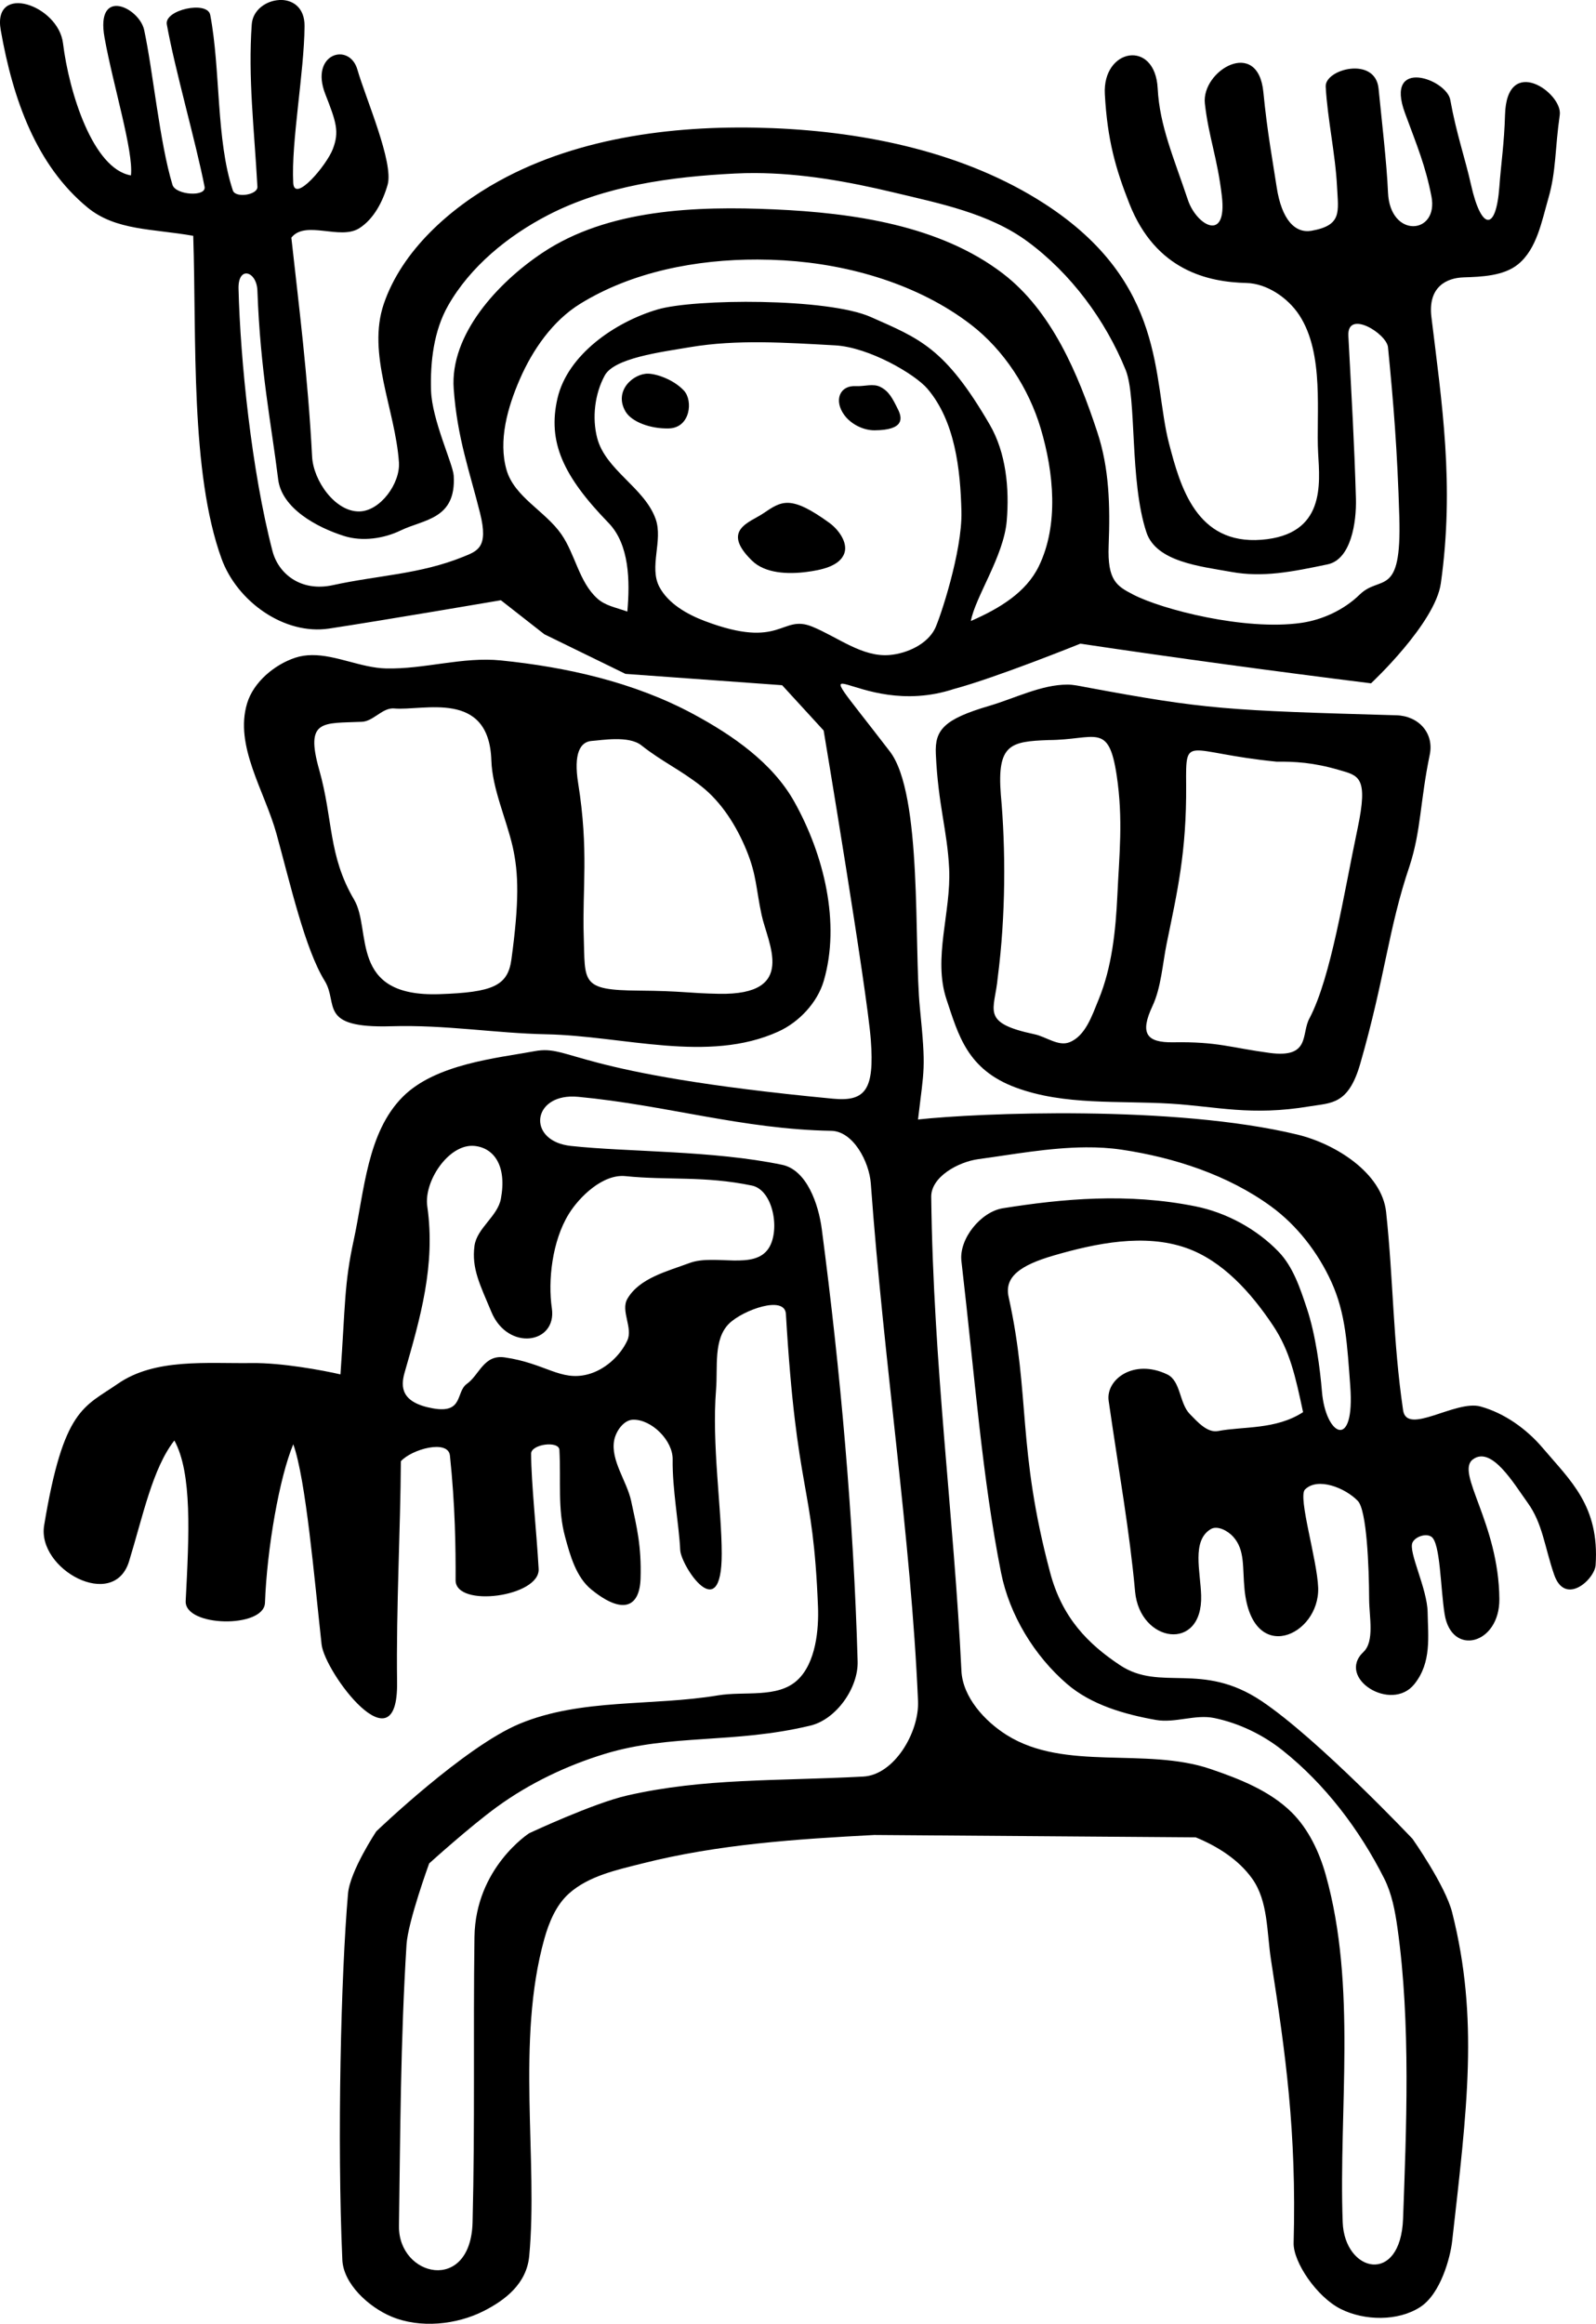 <svg xmlns="http://www.w3.org/2000/svg" viewBox="0 0 422.79 615.36"><path d="M73.94.012c-3.444.191-6.98 2.618-7.25 6.438-1.004 14.197.647 27.454 1.5 43 .12 2.188-5.803 3.078-6.5 1-4.49-13.396-3.228-31.994-6-46.5-.736-3.854-12.19-1.362-11.5 2.5 2.132 11.936 7.707 31.222 10 43 .542 2.785-7.675 2.215-8.5-.5-3.406-11.207-5.155-30.12-7.5-41-1.288-5.975-12.927-11.538-10.5 2 2.266 12.64 7.714 30.073 7 36.5-10.088-1.713-16.405-22.02-18-35C15.441 1.286-2.008-4.591.19 7.95c3.256 18.575 9.534 35.914 23 47 7.46 6.14 17.288 5.599 28 7.5.893 27.412-.814 62.595 7.5 85.5 4.106 11.31 16.602 20.303 28.5 18.5 14.102-2.138 45.5-7.5 45.5-7.5l11.5 9 21.5 10.5 41.5 3 11 12s11.537 68.975 12.5 82c.963 13.025-1.37 16.32-10 15.5-69.703-6.62-69.368-14.376-79.031-12.594-9.974 1.84-26.263 3.36-34.969 12.094-9.451 9.48-10.158 24.918-13 38-2.525 11.62-2.2 17.09-3.5 35.5-4.676-1.08-15.604-3.106-23.5-3-11.973.16-25.666-1.332-35.5 5.5-8.946 6.214-14.361 6.423-19.5 37.5-1.92 11.61 18.446 22.73 22.5 9.5 3.703-12.085 6.218-24.578 12-32 4.755 8.713 3.897 24.996 3 42.5-.355 6.927 20.746 7.311 21 .5.538-14.4 3.815-33.197 7.5-42 3.34 9.277 5.577 35.518 7.5 53 .815 7.408 20.312 33.447 20 10-.262-19.627.9-40.552 1-58.5 2.93-3.232 12.543-5.839 13-1.5 1.385 13.138 1.542 24.449 1.5 33-.036 7.4 22.415 4.39 22-3-.555-9.891-1.957-22.62-2-30.5-.014-2.523 7.367-3.52 7.5-1 .442 8.37-.508 15.584 1.5 23 1.363 5.036 2.944 10.719 7 14 8.523 6.895 12.784 4.438 13-3 .248-8.513-.98-13.488-2.5-20.5-1.141-5.263-5.457-10.701-4.5-16 .44-2.439 2.523-5.442 5-5.5 4.948-.118 10.578 5.55 10.5 10.5-.122 7.782 1.702 17.447 2 24 .19 4.165 10.997 20.67 11 1 .002-11.81-2.68-29.04-1.5-43.5.484-5.93-.774-13.362 3.5-17.5 3.642-3.526 14.7-7.56 15-2.5 2.887 48.726 7.173 43.939 8.5 77.5.234 5.913-.522 14.936-5.5 19.5-5.252 4.815-13.971 2.829-21 4-17.437 2.904-36.168.735-52.5 7.5-14.628 6.059-38 28.5-38 28.5s-6.975 10.48-7.5 16.5c-1.86 21.328-2.923 65.288-1.5 97 .282 6.293 6.9 12.436 13 15 7.543 3.169 17.206 2.207 24.5-1.5 5.593-2.844 11.304-7.171 12-14.5 2.392-25.18-3.531-57 4-84 1.222-4.382 3.116-8.96 6.5-12 5.227-4.695 12.689-6.277 19.5-8 19.993-5.061 40.726-6.448 61.406-7.532l85.156.625c5.848 2.4 11.364 5.927 14.938 10.906 4.29 5.978 3.87 14.23 5 21.5 3.851 24.782 6.797 45.474 6 75-.135 5.001 6.087 14.296 12.5 17.5 6.264 3.13 15.11 3.286 21-.5 5.455-3.506 8.012-13.165 8.5-17.5 3.959-35.14 7.09-58.88 0-87-1.805-7.158-10.5-19.5-10.5-19.5s-25.001-26.459-40-36.5c-15.854-10.613-26.757-2.368-37.5-9.5-8.526-5.66-15.324-12.578-18.5-24.5-8.81-33.068-5.198-46.798-11-73-1.173-5.298 3.001-8.389 12-11 11.223-3.256 23.966-5.847 35-2 9.697 3.381 17.297 11.96 23 20.5 4.508 6.75 5.953 13.411 8 23-7.242 4.71-15.916 3.731-22.5 5-2.863.552-5.46-2.416-7.5-4.5-2.82-2.88-2.363-8.762-6-10.5-8.892-4.25-16.309 1.39-15.5 7 2.798 19.408 5.536 34.386 7 50.5 1.238 13.631 17.975 16.157 17.5 1-.202-6.435-2.513-14.402 2.5-17.5 1.793-1.108 4.594.43 6 2 3.183 3.556 2.4 8.062 3 14 2.05 20.311 19.903 12.188 19.5-.5-.233-7.33-5.418-24.06-3.5-26 3.355-3.394 10.691-.44 14 3 2.365 2.459 2.965 17.276 3 26 .02 4.694 1.483 11.183-1.5 14-7.3 6.895 7.383 16.172 13.5 8.5 4.587-5.753 3.6-12.56 3.5-19-.097-6.308-5.207-16.067-4-18.5.773-1.559 3.569-2.49 5-1.5 2.391 1.654 2.389 13.62 3.5 20.5 1.831 11.334 14.59 8.013 14.5-4-.15-20.155-11.743-33.508-7-37 4.967-3.658 10.882 6.503 14.5 11.5 3.958 5.467 4.468 11.631 7 19 2.915 8.484 10.748 1.252 11-2.5 1.05-15.652-6.665-22.354-14-31-4.276-5.04-10.129-9.239-16.5-11-6.594-1.822-19.506 7.77-20.5 1-2.725-18.559-2.553-34.336-4.5-52.5-1.108-10.336-13.396-18.058-23.5-20.5-32.653-7.89-84.61-5.74-100.5-4 1.61-13.759 2.146-12.977.5-29.5s.778-56.694-8-68c-25.87-33.692-9.485-7.787 17-16.5 11.161-2.983 33.5-12 33.5-12 25.624 3.817 51.291 7.29 77 10.5 0 0 17.003-15.832 18.5-26.5 3.657-26.053.258-47.764-2.5-70.5-.967-7.976 4-10.35 8.5-10.5 4.703-.156 10.663-.337 14.5-3.5 4.949-4.08 6.214-11.34 8-17.5 2.06-7.108 1.706-12.995 3-22 .836-5.821-14.062-16.313-14.5 0-.197 7.34-1.032 12.664-1.5 19-.896 12.138-4.837 11.416-7.5-.5-1.575-7.05-3.883-13.518-5.5-22.5-.998-5.545-17.496-11.389-12 3.5 3.262 8.837 5.392 13.853 7 22 2.016 10.211-10.981 11.313-11.5-1-.319-7.558-1.623-18.69-2.5-27.5-.861-8.655-14.252-5.163-14-.5.46 8.524 2.568 17.814 3 26.5.33 6.646 1.39 10.215-6.75 11.656-4.29.744-7.92-2.776-9.26-11.67-.983-6.503-2.483-14.495-3.5-25-1.421-14.68-16.484-5.74-15.5 3 .995 8.84 3.31 14.288 4.5 24.5 1.454 12.484-6.742 7.744-9 1-3.75-11.197-7.497-19.662-8-29.5-.672-13.145-14.667-10.646-14 1.5.667 12.158 2.865 19.784 6.5 29 7.026 17.816 20.996 20.76 31 21 5.458.132 11.005 3.936 14 8.5 6.737 10.268 4.43 26.344 5 36.5.463 8.24 1.961 21.676-15 23-17.257 1.347-21.524-14.094-24.5-25.5-4.405-16.882-.47-42.478-33-63.5-20.92-13.52-47.111-19.002-72-20-24.593-.986-50.947 2.115-72.5 14-13.01 7.174-25.695 18.442-30.5 32.5-4.549 13.307 3.051 28.033 4 42 .377 5.558-4.93 12.911-10.5 13-6.38.103-12.167-8.127-12.5-14.5-1.116-21.364-3.546-40.268-5.5-58 3.757-4.751 12.885.746 18-2.5 3.864-2.452 6.24-7.1 7.5-11.5 1.682-5.875-5.851-22.997-8-30.5-2.116-7.388-12.726-4.267-8.5 6.5 2.925 7.453 3.73 9.938 2 14.5-1.635 4.31-10.21 14.495-10.5 9-.571-10.83 2.892-29.177 3-41.5.045-5.084-3.306-7.129-6.75-6.937zm126.03 45.813c12.34.036 24.721 2.255 36.719 5.125 12.256 2.931 25.351 5.53 35.5 13 11.49 8.457 20.627 20.783 26 34 2.994 7.365.979 29.33 5.5 43 2.599 7.858 14.356 9.025 22.5 10.5 8.39 1.52 16.071-.032 25.5-2 6.212-1.297 7.686-11.156 7.5-17.5-.442-15.119-1.107-26.029-2-43-.375-7.12 10.143-.623 10.5 3 1.447 14.694 2.481 27.224 3 45 .632 21.651-5.01 15.133-10.5 20.5-4.104 4.012-9.818 6.689-15.5 7.5-14.891 2.127-36.908-3.552-44.5-7.5-4.298-2.235-6.867-3.657-6.5-13 .418-10.65.145-20.455-3-30-5.099-15.474-12.068-32.089-25-42-16.63-12.742-39.57-16.067-60.5-17-20.835-.929-44.155-.08-61.5 11.5-11.918 7.957-24.524 21.706-23.5 36 .935 13.054 4.248 21.939 7 33 2.25 9.047-.684 9.956-4.5 11.5-11.456 4.635-22.52 4.877-34.5 7.5-8.557 1.874-14.457-3.079-16-9-5.566-21.364-8.532-50.67-9-69.5-.153-6.168 4.811-4.664 5 .5.783 21.42 3.67 35.173 5.5 50 .941 7.625 10.17 12.697 17.5 15 4.794 1.506 10.478.692 15-1.5 6.046-2.93 14.711-2.892 14-14.5-.187-3.058-5.755-14.742-6-22.5-.242-7.645.725-15.848 4.5-22.5 5.881-10.365 15.914-18.525 26.5-24 15.013-7.765 32.619-10.154 49.5-11 1.76-.088 3.518-.13 5.281-.125zm.781 22.906c2.335.007 4.641.08 6.938.219 17.414 1.054 35.66 6.376 49.5 17 8.763 6.727 15.349 16.91 18.5 27.5 3.47 11.662 4.827 25.56-.5 36.5-3.374 6.927-10.367 11.164-18 14.5 1.142-6.335 8.705-17.15 9.5-26.5.73-8.6-.163-18.037-4.5-25.5-11.851-20.392-18.556-22.758-31.5-28.5-11.463-5.085-46.766-4.874-56.5-2-11.323 3.343-23.826 12-26.5 23.5-2.692 11.576 1.5 20.642 13.5 33 5.58 5.745 5.707 15.439 5 23.5-3.256-1.16-5.845-1.544-8-3.5-4.808-4.362-5.793-11.671-9.5-17-4.254-6.114-12.437-9.844-14.5-17-2.24-7.768.279-16.585 3.5-24 3.401-7.831 8.734-15.516 16-20 13.704-8.458 30.72-11.768 47.062-11.72zm1.031 21.906c6.413.053 12.884.456 19.406.813 9.009.491 21.181 7.605 24.5 11.5 7.292 8.554 8.73 21.261 9 32.5.255 10.59-5.738 28.455-7 31-2.056 4.148-7.387 6.59-12 7-7.247.644-13.766-4.744-20.5-7.5-8.32-3.406-8.057 6.244-28.5-1.5-4.675-1.772-9.64-4.592-12-9-2.835-5.299 1.005-12.335-1-18-2.946-8.33-13.297-12.944-15.5-21.5-1.38-5.366-.635-11.628 2-16.5 2.501-4.624 14.705-6.184 22.5-7.5 6.328-1.07 12.681-1.366 19.094-1.313zm-50.78 199.75c.685-.03 1.416-.01 2.187.063 23.206 2.18 43.562 8.6 67 9 5.832.099 10.078 8.181 10.5 14 3.464 47.799 10.65 93.783 12.5 137 .352 8.226-6.277 19.563-14.5 20-23.223 1.233-42.12.367-62.5 5-9.055 2.058-26 10-26 10s-14.249 9.14-14.5 27.5c-.354 25.914.153 49.318-.5 75.5-.474 19.007-19.697 14.505-19.5 1 .347-23.86.403-48.999 2-74.5.382-6.103 6-21.5 6-21.5s10.845-9.81 18-15c8.567-6.216 18.378-10.907 28.5-14 17.537-5.362 34.241-2.623 54.5-7.5 6.838-1.647 12.7-9.97 12.5-17-1.077-37.853-4.524-76.624-9.5-114.5-.868-6.604-3.98-15.64-10.5-17-18.445-3.848-40.783-3.34-56-5-11.075-1.208-10.47-12.599-.188-13.063zm-25.939 13.031c.21 0 .415.01.625.031 5.192.52 8.623 5.284 7 14-.873 4.695-6.383 7.765-7 12.5-.777 5.973 1.452 10.215 4.5 17.5 4.362 10.423 17.38 8.436 16-1-1.065-7.29.05-17.796 4.5-25 2.796-4.525 9.022-10.61 15-10 11.331 1.157 20.86-.123 33.5 2.5 5.582 1.159 7.52 11.664 4.5 16.5-3.774 6.045-14.319 1.521-21 4-5.95 2.208-13.323 4.006-16.5 9.5-1.835 3.175 1.533 7.669 0 11-1.926 4.188-6.037 7.844-10.5 9-7.246 1.877-11.18-2.933-22-4.5-5.55-.803-6.684 4.642-10 7-3.015 2.145-.827 7.957-9 6.5-8.428-1.502-8.614-5.622-7.5-9.5 4.104-14.28 8.245-28.362 6-44-.931-6.49 5.36-16.053 11.875-16.03zm162.56.406c3.227-.022 6.424.155 9.563.625 13.929 2.086 28.115 6.708 39.5 15 6.901 5.027 12.462 12.23 16 20 3.861 8.48 4.19 16.82 5 27.5 1.316 17.36-6.526 13.338-7.5 1.5-.487-5.923-1.643-14.929-4-22-1.768-5.303-3.618-10.977-7.5-15-5.8-6.011-13.811-10.353-22-12-17.994-3.62-35.246-2.006-51 .5-5.861.933-11.682 8.105-11 14 3.614 31.22 5.49 57.283 10.5 82.5 2.228 11.214 8.828 22.05 17.5 29.5 6.409 5.506 15.181 8.021 23.5 9.5 5.09.905 10.438-1.55 15.5-.5 6.497 1.348 12.801 4.378 18 8.5 11.34 8.992 20.484 21.078 27 34 2.02 4.007 2.868 8.557 3.5 13 3.614 25.416 2.313 54.07 1.5 77-.632 17.842-15.51 14.344-16 1-1.087-29.625 3.811-62.443-4.5-92-1.696-6.03-4.552-12.088-9-16.5-5.77-5.723-13.806-8.88-21.5-11.5-17.275-5.881-38.545.703-54-9-5.874-3.688-11.667-10.072-12-17-1.946-40.53-7.447-80.66-8-125.5-.066-5.335 7.212-9.288 12.5-10 8.875-1.194 18.758-3.06 28.438-3.125z"/><path d="M181.19 103.45c-2.694-2.908-7.207-4.455-9.5-4.5-3.887-.077-9.173 4.52-6 10 1.608 2.778 6.659 4.64 11.5 4.5 5.708-.164 6.44-7.366 4-10zM237.9 108.45c-1.53-3.1-2.44-4.851-4.707-6-1.898-.962-4.255-.085-6.379-.207-4.445-.256-5.983 3.851-3.121 7.707 1.777 2.394 5.019 4.023 8 4 7.862-.062 7.355-3.175 6.207-5.5zM219.69 138.45c-10.28-7.445-12.626-5.811-17.5-2.5-3.545 2.408-11.296 4.382-3 12.5 3.528 3.452 9.606 3.639 14.5 3 3.695-.482 8.822-1.464 10-5 .943-2.828-1.585-6.251-4-8zM82.6 173.48c-1.476.017-2.939.212-4.375.688-5.54 1.835-11.045 6.45-12.75 12.03-3.46 11.32 4.64 23.245 7.781 34.657 3.62 13.15 7.55 30.475 12.75 38.875 3.75 6.058-1.957 12.607 17.656 12.03 14.494-.425 27.345 1.85 41.031 2.126 20.503.412 42.827 7.759 61.5-.72 5.472-2.484 10.35-7.668 12.031-13.437 4.478-15.364.02-33.402-7.781-47.375-5.783-10.358-16.425-17.698-26.875-23.312-15.516-8.336-33.382-12.387-50.906-14.156-10.108-1.021-20.249 2.366-30.406 2.125-6.554-.156-13.259-3.606-19.656-3.531zm21.219 14.125c.186-.012.372-.017.562 0 7.816.692 25.17-5.093 25.781 13.75.245 7.542 3.99 15.546 5.657 22.906 1.583 6.991 1.736 14.566-.344 29.812-.955 6.998-4.936 8.713-19.094 9.188-24.15.809-17.817-16.956-22.562-25-6.93-11.748-5.53-21.252-9.25-34.375-3.844-13.557 1.034-12.283 11.312-12.75 2.87-.131 5.15-3.351 7.937-3.532zm53 8.594c2.445-.148 9.706-1.487 13.062 1.156 5.57 4.387 10.23 6.41 15.812 10.781 5.458 4.274 9.391 10.559 12.031 16.969 2.73 6.628 2.524 10.179 4.031 17.188 1.617 7.518 9.656 21.259-11.28 20.875-8.303-.152-9.448-.751-21.25-.844-15.505-.121-14.192-2.11-14.595-14.594-.394-12.199 1.375-22.557-1.469-40.312-1.259-7.86.513-11.028 3.657-11.219zM282.78 181.29c-6.88-.015-13.98 3.646-20.719 5.625-12.04 3.537-14.449 6.383-14.156 12.719.638 13.788 3.045 20.214 3.531 30.406.55 11.539-4.359 23.703-.687 34.656 3.147 9.389 5.458 18.537 18.375 23.312 12.89 4.766 27.282 3.41 41 4.25 12.236.75 21.226 3.31 36.78.719 5.776-.963 10.29-.364 13.439-11.312 6.619-23.018 7.425-35.732 13.062-52.344 3.064-9.408 2.764-17.035 5.344-29.47 1.189-5.732-2.96-10.27-8.813-10.437-44.98-1.289-50.394-1.504-82.438-7.469-1.593-.297-3.131-.653-4.719-.656zm-5.031 14.688c12.497-.056 15.914-4.89 18.062 9.313 1.772 11.713.667 21.25.187 31.812-.451 9.328-1.418 18.956-4.969 27.594-1.74 4.233-3.484 9.653-7.75 11.312-2.93 1.14-6.142-1.473-9.218-2.125-14.555-3.087-10.52-6.312-9.75-15.062 2.136-16.423 2.128-34.068.812-48.438-1.032-13.33 2.579-14.042 12.625-14.406zm60.406 5.719c4.806-.045 9.718.196 16.53 2.187 5.224 1.527 7.868 1.7 4.938 15.562-3.62 17.13-6.998 39.257-12.719 50.188-2.288 4.081.386 10.661-10.594 9.188-10.32-1.385-13.738-3.016-25.469-2.813-7.216.126-8.928-2.4-5.53-9.625 2.286-4.864 2.672-11.265 3.75-16.53 2.763-13.522 5.288-24.114 5.155-42.032-.101-13.687-.128-8.508 23.938-6.125z"/></svg>